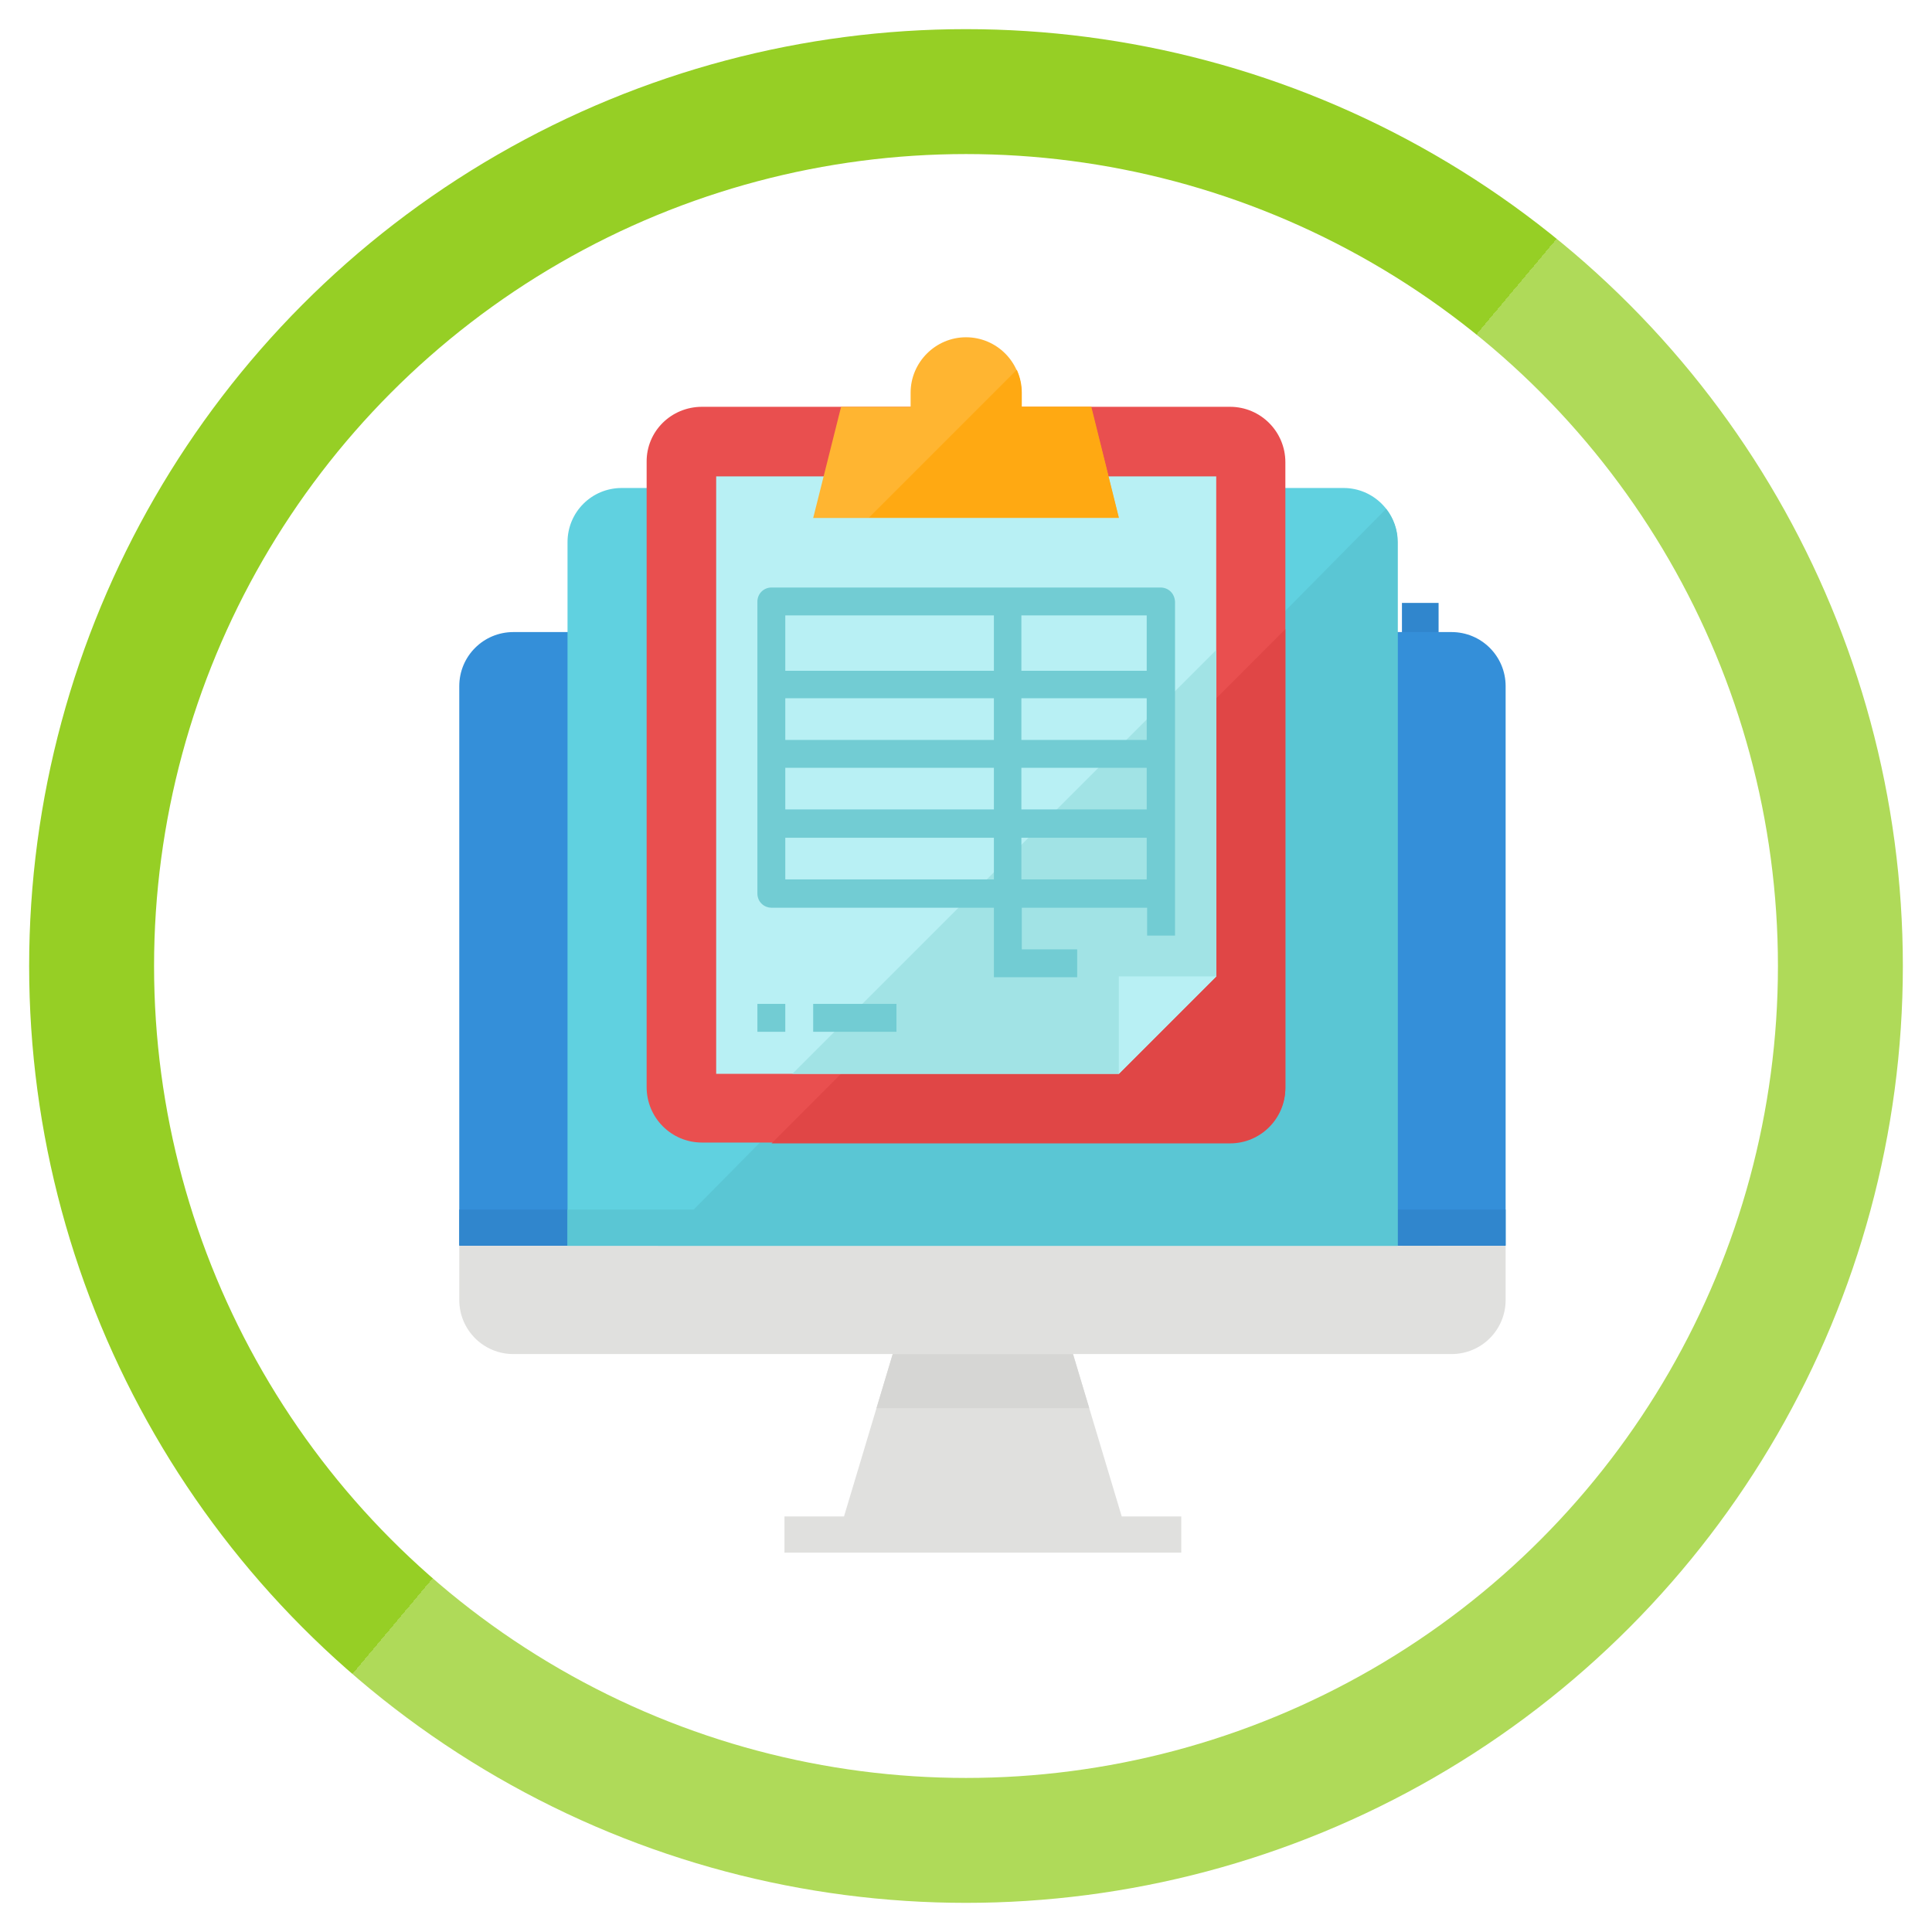 <?xml version="1.0" encoding="UTF-8"?> <!-- Generator: Adobe Illustrator 22.1.0, SVG Export Plug-In . SVG Version: 6.00 Build 0) --> <svg xmlns="http://www.w3.org/2000/svg" xmlns:xlink="http://www.w3.org/1999/xlink" id="Слой_1" x="0px" y="0px" viewBox="0 0 464 464" style="enable-background:new 0 0 464 464;" xml:space="preserve"> <style type="text/css"> .st0{fill:none;stroke:url(#SVGID_1_);stroke-width:30;stroke-miterlimit:10;} .st1{fill:#3A9CC9;} .st2{fill:#3086CD;} .st3{fill:#D6D6D4;} .st4{fill:#E0E0DE;} .st5{fill:#348FD9;} .st6{fill:#60D1E0;} .st7{fill:#5AC6D4;} .st8{fill:#E94F4F;} .st9{fill:#E04646;} .st10{fill:#B8F0F4;} .st11{fill:#A1E3E5;} .st12{fill:#FFB531;} .st13{fill:#72CCD3;} .st14{fill:#FFA912;} </style> <linearGradient id="SVGID_1_" gradientUnits="userSpaceOnUse" x1="59.636" y1="378.63" x2="404.364" y2="89.37" gradientTransform="matrix(1 0 0 -1 0 466)"> <stop offset="0.492" style="stop-color:#96CF25"></stop> <stop offset="0.492" style="stop-color:#AFDA59"></stop> </linearGradient> <circle class="st0" cx="232" cy="232" r="210"></circle> <path class="st1" d="M162.8,142h7.3v7.3h-7.3V142z"></path> <path class="st2" d="M336.7,144.8h8.8v148.9h-8.8V144.8z"></path> <path class="st3" d="M336.7,293.7h8.8V320h-8.8V293.7z"></path> <path class="st4" d="M269.4,364.2l-11.7-39h-43.3l-11.7,39h-14.3v8.7h95.3v-8.7H269.4z"></path> <path class="st3" d="M261.6,338.2l-3.9-13h-43.3l-3.9,13H261.6z"></path> <path class="st5" d="M123.3,151.8c-7.2,0-13,5.8-13,13v134.3h251.3V164.8c0-7.2-5.8-13-13-13H123.3z"></path> <path class="st2" d="M110.3,290.5h251.3v8.7H110.3V290.5z"></path> <path class="st4" d="M110.3,299.2v13c0,7.2,5.8,13,13,13h225.3c7.2,0,13-5.8,13-13v-13H110.3z"></path> <path class="st6" d="M322.7,117.2H149.3c-7.2,0-13,5.8-13,13v169h199.3v-169C335.7,123,329.8,117.2,322.7,117.2z"></path> <path class="st7" d="M158,299.2h177.7v-169c0-2.9-1-5.7-2.8-8L158,299.2z"></path> <path class="st7" d="M136.3,290.5h199.3v8.7H136.3V290.5z"></path> <path class="st8" d="M168.6,97.7h126.8c7.4,0,13.3,6,13.3,13.3v150.1c0,7.4-6,13.3-13.3,13.3H168.6c-7.4,0-13.3-6-13.3-13.3V111 C155.2,103.6,161.2,97.7,168.6,97.7z"></path> <path class="st9" d="M185.3,274.6h110.1c7.4,0,13.3-6,13.3-13.3V151.1L185.3,274.6z"></path> <path class="st9" d="M172,114.3h120.1v143.5H172V114.3z"></path> <path class="st10" d="M268.7,257.9H172V114.4h120.1v120.1L268.7,257.9z"></path> <path class="st11" d="M190.3,257.9h78.4l23.4-23.4v-78.4L190.3,257.9z"></path> <path class="st10" d="M268.7,234.5v23.4l23.4-23.4H268.7z"></path> <path class="st12" d="M245.3,97.7v-3.4c0-7.4-6-13.3-13.3-13.3s-13.3,6-13.3,13.3v3.4h-16.7l-6.7,26.7h73.4L262,97.7H245.3z"></path> <g> <path class="st13" d="M278.7,141.1h-93.4c-1.9,0-3.4,1.5-3.4,3.4v70.1c0,1.9,1.5,3.4,3.4,3.4h53.4v16.7h20V228h-13.3v-10h30.1v6.7 h6.7v-80.2C282.1,142.5,280.6,141.1,278.7,141.1z M275.4,161.1h-30.1v-13.3h30.1V161.1z M238.7,184.4v10h-50.1v-10H238.7z M188.6,177.7v-10h50.1v10H188.6z M245.3,184.4h30.1v10h-30.1V184.4z M245.3,177.7v-10h30.1v10H245.3z M238.7,147.8v13.3h-50.1 v-13.3H238.7z M188.6,211.2v-10h50.1v10H188.6z M245.3,211.2v-10h30.1v10H245.3z"></path> <path class="st13" d="M181.9,241.1h6.7v6.7h-6.7V241.1z"></path> <path class="st13" d="M195.3,241.1h20v6.7h-20V241.1z"></path> </g> <path class="st14" d="M262.1,97.7h-16.7v-3.4c0-1.9-0.4-3.7-1.2-5.5l-35.5,35.5h60L262.1,97.7z"></path> </svg> 
